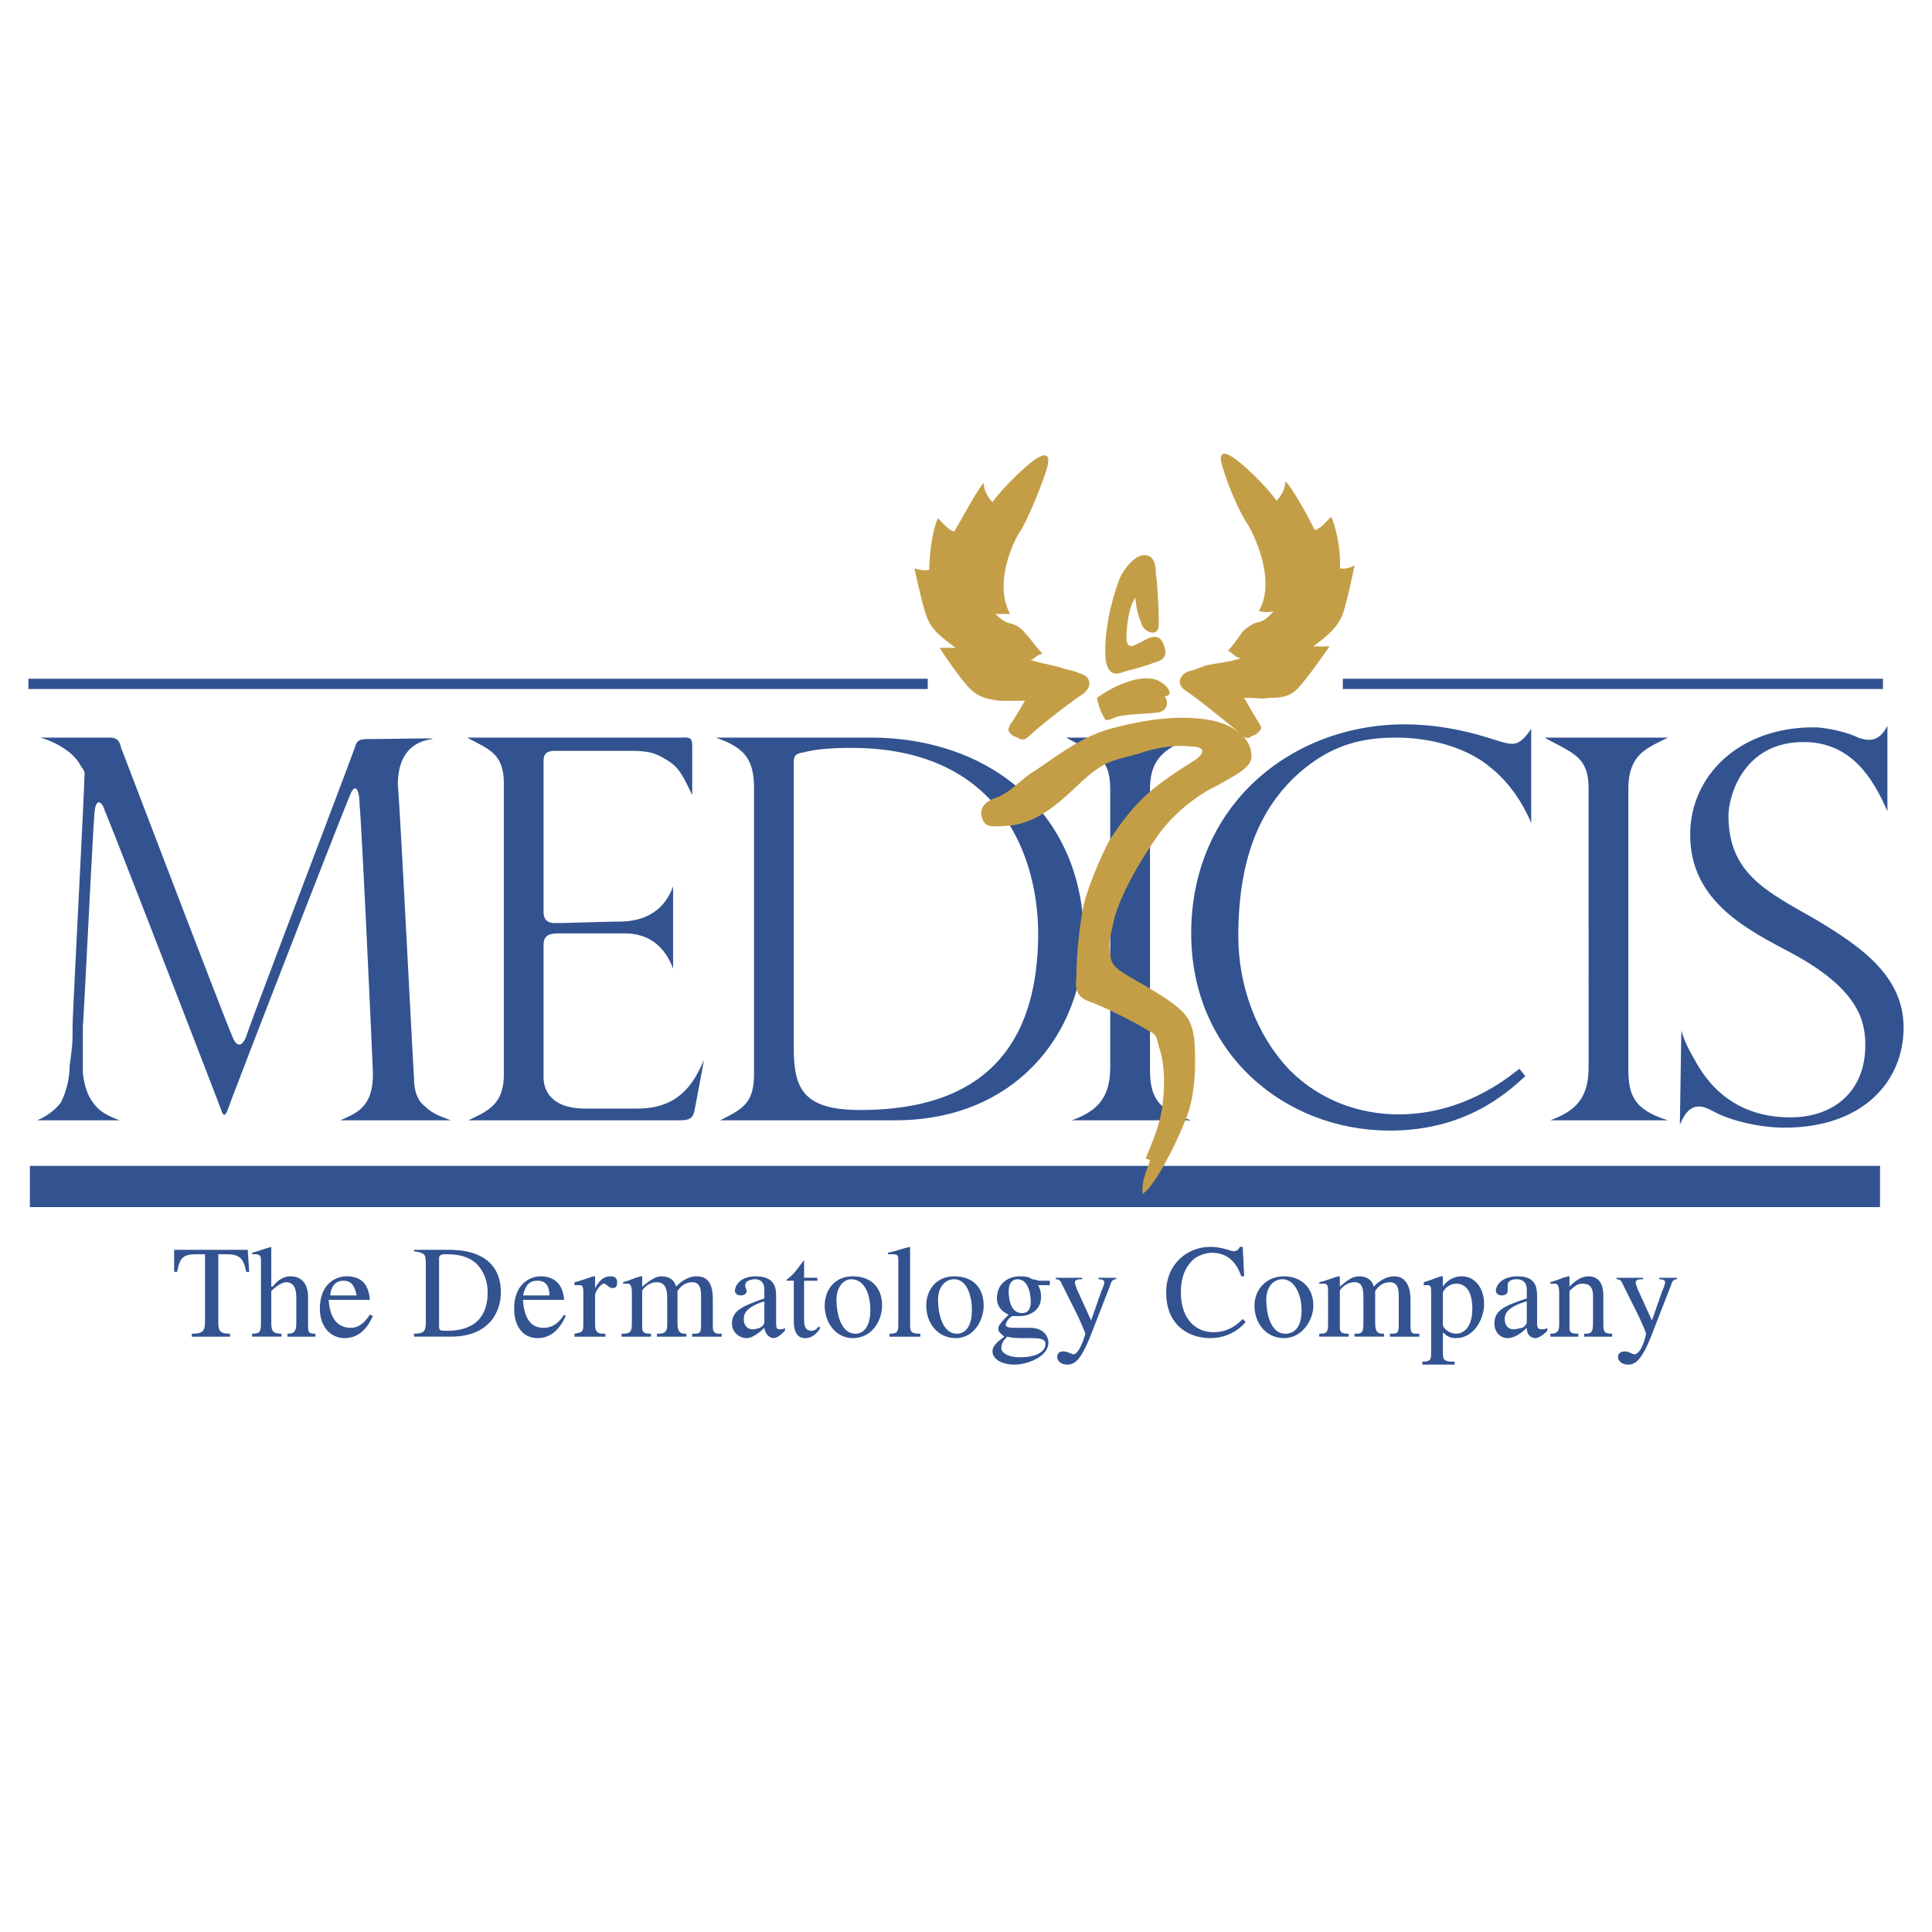 <svg xmlns="http://www.w3.org/2000/svg" width="2500" height="2500" viewBox="0 0 192.756 192.756"><g fill-rule="evenodd" clip-rule="evenodd"><path fill="#fff" d="M0 0h192.756v192.756H0V0z"/><path fill="#325390" d="M133.973 67.716h53.892v1.028h-53.892v-1.028zM2.834 67.716H92.56v1.028H2.834v-1.028zM2.981 116.324h184.591v4.112H2.981v-4.112zM4.009 73.59h6.902c.881 0 1.028.44 1.175 1.028.293.734 10.867 28.489 11.16 28.929.147.441.734 1.322 1.322-.146.441-1.469 10.72-28.341 10.867-28.929.147-.44.293-.734 1.174-.734 2.791 0 7.343-.147 6.462 0-.881.147-1.616.44-2.203 1.028-.734.734-1.175 1.909-1.175 3.524.294 3.524 1.469 27.314 1.615 29.222 0 1.764.588 2.498 1.175 2.938.734.734 1.763 1.029 2.497 1.322H33.966c1.616-.734 3.377-1.322 3.23-4.992-.147-3.672-1.174-25.7-1.321-26.434 0-1.615-.44-2.202-.881-1.175-.44.881-12.188 31.132-12.335 31.72-.294.588-.441.293-.588-.146-.146-.441-11.16-28.93-11.601-29.811-.294-1.028-.881-1.322-1.028 0-.147 1.175-1.028 19.678-1.175 21.44v4.699c.147 1.176.44 2.203 1.028 2.938.588.881 1.469 1.32 2.644 1.762H3.716c1.028-.441 1.762-1.027 2.35-1.762a8.435 8.435 0 0 0 .881-3.672c.294-2.203.294-2.203.294-3.965 0-1.176 1.175-23.496 1.175-24.67 0-.294.147-.735-.293-1.175-.294-.587-.881-1.322-1.616-1.762-.589-.442-1.469-.883-2.498-1.177zM46.596 73.59h21c1.174 0 1.468-.146 1.468.881v4.846c-.734-1.468-1.175-2.643-2.35-3.377s-1.762-1.028-3.818-1.028h-7.49c-.881 0-1.175.294-1.175 1.028v14.979c0 .588.147 1.175 1.175 1.175 1.322 0 4.993-.146 6.314-.146 3.084 0 4.699-1.469 5.434-3.524v8.224c-.587-1.616-1.909-3.525-4.846-3.525H55.7c-1.028 0-1.469.293-1.469 1.175v13.215c0 .883.441 3.086 4.112 3.086h5.287c4.112 0 5.58-2.498 6.608-4.848 0 0-.734 3.965-.881 4.699-.147.734-.147 1.322-1.469 1.322H46.742c1.763-.881 3.524-1.469 3.524-4.553V78.143c.001-2.937-1.467-3.378-3.67-4.553zM71.414 73.59h15.419c12.335 0 21.294 7.93 21.294 19.972 0 9.252-6.609 18.209-18.798 18.209H71.854c2.35-1.174 3.377-1.762 3.377-4.699V78.73c0-2.937-.88-4.112-3.817-5.14zm7.783 30.986c0 3.965.881 6.168 6.608 6.168 8.224 0 17.77-2.791 17.77-17.623 0-6.902-3.23-18.503-18.65-18.503-2.056 0-3.671.147-4.699.441-1.175.146-1.028.587-1.028 1.615l-.001 27.902zM154.09 73.59h12.336c-2.057 1.028-3.965 1.615-3.965 5.14v27.901c0 2.645.586 4.113 3.965 5.141h-11.748c2.35-.881 3.818-2.057 3.818-5.287V78.731c0-3.231-1.469-3.525-4.406-5.141z"/><path d="M106.363 73.59h12.336c-1.908 1.028-3.965 1.615-3.965 5.14v27.901c0 2.645.588 4.113 4.111 5.141H106.95c2.35-.881 3.818-2.057 3.818-5.287V78.731c.002-3.231-1.467-3.525-4.405-5.141zM152.182 107.365c-1.91 1.764-6.021 5.434-13.512 5.434-10.572 0-19.824-7.783-19.824-19.677 0-12.776 9.986-20.853 21.293-20.853 4.848 0 8.664 1.468 9.693 1.762 1.174.294 1.762.44 2.936-1.321v9.398c-.734-1.763-2.055-3.965-4.111-5.581-1.908-1.616-5.287-2.937-9.398-2.937-3.965 0-7.049 1.028-10.279 4.112-3.084 3.083-5.434 7.636-5.434 15.712 0 4.847 1.762 9.839 5.141 13.364 3.084 3.084 7.049 4.404 10.867 4.404 7.049 0 11.748-4.404 12.041-4.553l.587.736zM188.307 72.416v8.518c-1.469-3.378-3.672-6.902-8.371-6.902-6.021 0-7.488 5.434-7.488 7.343 0 5.874 3.965 7.636 8.811 10.426 4.404 2.643 8.664 5.581 8.664 10.72 0 5.287-3.965 9.986-11.895 9.986-2.203 0-5.287-.588-7.344-1.762-1.908-1.029-2.643.439-3.084 1.469l.148-9.398s.293 1.174 1.174 2.643c.734 1.322 3.084 6.021 9.691 6.021 4.406 0 7.49-2.645 7.49-7.197 0-2.496-.734-5.58-7.195-9.104-4.406-2.35-10.279-5.14-10.279-11.895 0-5.875 4.846-10.72 12.334-10.72 1.322 0 3.672.587 4.406 1.028.881.292 2.057.586 2.938-1.176z" fill="#325390"/><path d="M114 119.113c-.146-1.469.588-2.643.734-3.377l-.441-.146c.441-1.027 1.176-2.791 1.469-4.111.295-1.176.734-4.699-.146-7.049-.293-1.322-.293-1.176-1.322-1.764-.881-.586-4.404-2.35-5.727-2.789-1.174-.441-1.322-1.322-1.174-2.35 0-2.203.293-4.846.586-6.462.148-1.615 1.91-5.874 2.791-7.342 2.496-3.818 4.258-5.287 8.518-7.93 1.32-1.028.439-1.322-.588-1.322-1.174-.146-3.084 0-5.141.734-2.055.588-3.082.588-4.992 2.203-1.908 1.616-4.553 4.846-8.223 4.993-1.764.147-2.057 0-2.35-.734-.295-.734 0-1.615 1.32-2.056 1.322-.44 2.35-1.615 3.379-2.35 1.908-1.174 4.846-3.671 8.076-4.552 3.818-1.028 7.488-1.469 10.572-.734 2.057.587 3.525 1.762 3.525 3.524 0 1.175-2.057 2.056-3.525 2.937-1.615.734-4.111 2.497-5.873 4.993-1.762 2.497-3.525 5.581-4.26 8.077-.586 2.496-.586 2.643-.439 3.524 0 .734.146 1.321 1.322 2.055 1.174.734 3.67 2.057 4.992 3.084s1.762 1.615 2.057 3.377c.146 1.617.293 5.582-.883 8.225-1.027 2.643-3.081 6.608-4.257 7.342zM109.447 69.625c1.176-.881 4.111-2.496 6.021-1.762.734.293 1.908 1.468.734 1.615.439.587.293 1.468-.734 1.615-1.176.147-3.23.147-4.111.441-1.029.44-1.029.44-1.322-.147s-.441-1.027-.588-1.762zM113.266 59.64c.146 1.322.293 1.762.588 2.497.146.881 1.762 1.615 1.762.146 0-1.468-.146-4.259-.293-4.993 0-.881-.146-1.909-1.176-1.909-.881 0-2.055 1.322-2.496 2.497-.734 1.909-1.615 5.434-1.322 8.077.295 1.322.881 1.469 1.91 1.028 1.174-.294 2.203-.587 2.938-.881.586-.147 1.32-.44 1.027-1.469-.295-1.175-.881-1.175-1.469-1.028l-1.469.734c-.588.293-.881 0-.881-.734s.146-2.938.881-3.965z" fill="#c49e47"/><path d="M95.204 60.08c.881.44 1.615 1.322 1.908 1.909-.881 0-2.055.294-1.908-1.909z" fill="#325390"/><path d="M99.021 50.094c1.174-1.615 3.377-3.671 4.258-4.258.883-.587 1.615-.734 1.176.881-.441 1.469-1.615 4.406-2.496 6.021-1.029 1.469-2.791 5.58-1.176 8.517h-1.469c.881.881 1.322.881 1.764 1.028.439.147.881.441 1.32 1.028.441.44 1.029 1.321 1.615 1.909-.734.146-.881.734-1.32.587 1.32.44 2.055.44 3.377.881 1.174.294 1.174.294 1.908.588.588.147 1.176 1.028.148 1.909-1.176.734-4.553 3.377-5.287 4.112-.588.587-.881.587-1.322.293-.439-.146-.439-.146-.734-.44-.293-.294-.146-.44 0-.881.295-.294 1.469-2.35 1.469-2.35h-2.496c-.881-.147-1.762-.147-2.791-1.028-1.028-.881-3.23-4.259-3.23-4.259h1.615c-1.615-1.175-2.496-1.909-2.937-3.23-.441-1.175-1.175-4.699-1.175-4.699s.734.294 1.469.147c0-1.762.44-4.406.881-5.14.587.588 1.028 1.175 1.616 1.322.881-1.468 2.349-4.258 2.937-4.846 0 .733.439 1.468.88 1.908zM127.363 49.948c-1.174-1.615-3.377-3.671-4.258-4.259-.883-.587-1.615-.734-1.176.734.441 1.615 1.615 4.552 2.643 6.021.883 1.615 2.645 5.727 1.029 8.518.588.146 1.027.146 1.469 0-.881 1.028-1.176 1.028-1.764 1.175-.439.146-.881.44-1.32.881-.441.587-1.027 1.469-1.469 1.909.588.294.734.734 1.322.734-1.322.44-2.203.44-3.525.734-1.174.441-1.174.441-1.762.587-.734.294-1.322 1.175-.295 1.909 1.176.734 4.553 3.524 5.287 4.112.588.734 1.027.734 1.322.441.439-.147.439-.147.734-.441.293-.293.293-.44 0-.881-.295-.44-1.469-2.496-1.469-2.496 1.762 0 1.615.147 2.496 0 .881 0 1.91 0 2.791-.881 1.027-1.028 3.23-4.258 3.23-4.258h-1.615c1.615-1.175 2.496-2.056 2.938-3.231.439-1.175 1.174-4.846 1.174-4.846s-.734.44-1.469.293c.146-1.762-.441-4.405-.881-5.14-.588.587-1.027 1.175-1.615 1.321-.734-1.468-2.35-4.405-2.938-4.846.002.735-.437 1.469-.879 1.91z" fill="#c49e47"/><path d="M22.953 133.359h-3.818v-.295c1.174 0 1.321-.293 1.321-1.322v-6.607h-.734c-1.468 0-1.762.293-2.056 1.762h-.294v-2.203h7.343l.147 2.203h-.294c-.293-1.469-.734-1.762-2.056-1.762h-.734v6.756c0 .881.147 1.174 1.175 1.174v.294zM31.47 133.359h-2.79v-.295c.588 0 .881-.146.881-1.027v-2.643c0-.883-.293-1.469-1.028-1.469-.293 0-.881.293-1.468.881v3.23c0 .881.294 1.027 1.028 1.027v.295h-2.937v-.295c.734 0 .881-.146.881-1.027v-6.168c0-.441 0-.734-.587-.734h-.294v-.146c.587-.146 1.322-.441 1.909-.588v3.965h.147c.44-.588 1.028-1.027 1.762-1.027 1.615 0 1.762 1.469 1.762 2.057v2.643c0 .881 0 1.027.734 1.027v.294zM37.197 131.303c-.147.293-.881 2.203-2.79 2.203-1.468 0-2.496-1.176-2.496-2.938 0-2.496 1.615-3.23 2.643-3.23 1.322 0 2.203.588 2.35 2.35h-4.112c.147 2.35 1.322 2.789 2.203 2.789 1.028 0 1.615-.881 1.909-1.32l.293.146zm-1.614-2.057c-.147-.588-.294-1.469-1.322-1.469-.587 0-1.175.295-1.321 1.469h2.643zM41.309 133.064c1.028 0 1.175-.293 1.175-1.174v-5.875c0-.881-.146-1.027-1.175-1.174v-.148h3.524c3.084 0 5.14 1.322 5.14 4.26 0 1.762-1.027 4.406-4.993 4.406h-3.671v-.295zm2.497-.734c0 .441.147.441.734.441.881 0 4.112 0 4.112-3.818 0-1.027-.293-2.057-1.175-2.938-.734-.588-1.468-.881-3.084-.881-.587 0-.587.293-.587.441v6.755zM56.435 131.303c-.147.293-.881 2.203-2.791 2.203-1.468 0-2.349-1.176-2.349-2.938 0-2.496 1.615-3.23 2.643-3.23 1.175 0 2.203.588 2.349 2.35h-4.111c.147 2.35 1.175 2.789 2.056 2.789 1.175 0 1.762-.881 2.056-1.32l.147.146zm-1.615-2.057c0-.588-.147-1.469-1.175-1.469-.734 0-1.174.295-1.468 1.469h2.643zM58.197 128.953c0-.734-.146-.734-.44-.734h-.44v-.293c.734-.148 1.321-.441 1.909-.588h.147v1.174c.587-1.027 1.028-1.174 1.615-1.174.44 0 .587.293.587.588 0 .439-.147.586-.44.586-.441 0-.588-.439-.881-.439s-.881.734-.881 1.174v2.938c0 .881.44.881 1.028.881v.295h-3.084v-.295c.734-.146.881-.146.881-.881v-3.232h-.001zM63.043 128.953c0-.881-.293-.881-.44-.881h-.44v-.146c.587-.148 1.175-.441 1.762-.588h.146v1.027c.734-.588 1.322-1.027 1.909-1.027.881 0 1.322.439 1.469 1.027.294-.293 1.028-1.027 2.056-1.027 1.469 0 1.615 1.32 1.615 2.35v2.643c0 .295 0 .734.588.734h.293v.295h-2.937v-.295c.734 0 .881 0 .881-.881v-2.789c0-.588 0-1.469-.881-1.469-.734 0-1.175.439-1.468.881v3.23c0 1.027.44 1.027.881 1.027v.295H65.54v-.295c.587 0 1.028 0 1.028-.881v-2.789c0-.883-.293-1.469-1.028-1.469-.881 0-1.469.732-1.469.881v3.67c0 .588.44.588.881.588v.295h-2.937v-.295c.587 0 1.028 0 1.028-.881v-3.23zM78.315 132.771c-.587.588-.881.734-1.175.734-.147 0-.734-.146-.881-1.029-.44.441-1.175 1.029-1.762 1.029-.734 0-1.469-.588-1.469-1.469 0-1.322 1.175-1.762 3.231-2.496v-.883c0-.881-.587-1.027-.881-1.027-.44 0-1.028.146-1.028.588 0 .293.147.439.147.588 0 .293-.294.439-.587.439-.441 0-.587-.293-.587-.439 0-.588.587-1.469 2.056-1.469 2.056 0 2.056 1.32 2.056 2.057v2.496c0 .439 0 .734.294.734s.44 0 .587-.148v.295h-.001zm-2.055-2.937c-1.909.588-2.056 1.322-2.056 1.762 0 .734.44 1.029.881 1.029.294 0 .735-.148.735-.148.44-.293.44-.439.44-.734v-1.909zM81.546 127.777h-1.322v3.818c0 .441 0 1.176.734 1.176.441 0 .588-.295.734-.441l.147.146c-.293.588-.881 1.029-1.468 1.029-.734 0-1.175-.441-1.175-1.764v-3.965h-.734c0-.146.294-.293.587-.586.44-.441.587-.734 1.175-1.469v1.761h1.322v.295zM88.007 130.275c0 1.32-.881 3.23-2.937 3.23-1.616 0-2.79-1.469-2.79-3.23 0-1.617 1.027-2.938 2.79-2.938 1.763.001 2.937 1.028 2.937 2.938zm-1.174.44c0-1.615-.587-3.084-1.909-3.084-.734 0-1.469.734-1.469 2.057 0 1.027.293 3.377 1.909 3.377.588-.001 1.469-.44 1.469-2.35zM88.742 133.064c.734 0 .881-.146.881-.881v-6.314c0-.588 0-.734-.587-.734h-.44v-.146c.734-.146 1.468-.441 2.203-.588v7.783c0 .734.147.881 1.028.881v.295h-3.084v-.296h-.001zM98.141 130.275c0 1.32-.881 3.23-2.791 3.23-1.762 0-2.937-1.469-2.937-3.23 0-1.617 1.028-2.938 2.791-2.938 1.761.001 2.937 1.028 2.937 2.938zm-1.176.44c0-1.615-.587-3.084-1.762-3.084-.882 0-1.616.734-1.616 2.057 0 1.027.293 3.377 1.909 3.377.588-.001 1.469-.44 1.469-2.35zM103.574 128.219c.146.293.293.588.293 1.176 0 1.467-1.322 1.908-2.055 1.908h-.734c-.295 0-.734.588-.734.881s.586.293 1.027.293h1.615c1.469.148 1.615 1.176 1.615 1.469 0 1.469-2.203 2.203-3.377 2.203-1.322 0-2.203-.588-2.203-1.322 0-.586.588-1.027 1.174-1.467-.293-.295-.586-.441-.586-.734 0-.295 0-.441 1.027-1.469-.734-.295-1.174-.881-1.174-1.615 0-1.615 1.32-2.203 2.201-2.203.588 0 .881 0 1.322.293.293 0 .588.146.734.146h1.027v.441h-1.172zm-1.762 7.195c1.615 0 2.496-.588 2.496-1.322 0-.586-.734-.586-1.615-.586-1.322 0-1.615 0-2.203-.146-.441.439-.588.732-.588 1.174 0 .292.442.88 1.91.88zm.147-4.406c.881 0 .881-.881.881-1.174 0-.439-.146-2.203-1.322-2.203-.439 0-.881.295-.881 1.176 0 1.027.293 2.201 1.322 2.201zM111.357 127.631c-.148 0-.441 0-.588.588l-2.057 5.287c-.734 1.762-1.32 2.643-2.201 2.643-.736 0-1.029-.439-1.029-.734 0-.146 0-.588.588-.588.441 0 .881.295 1.027.295.588 0 1.176-1.91 1.176-2.057s-.588-1.469-.734-1.762l-1.615-3.23c-.148-.441-.441-.441-.588-.441v-.146h2.643v.146c-.293 0-.734 0-.734.295 0 .293.148.439.148.586l1.469 3.23 1.027-2.936c.146-.295.293-.734.293-.881 0-.148-.146-.295-.588-.295v-.146h1.764v.146h-.001zM123.84 127.338c-.441-1.322-1.322-2.35-2.938-2.35-.588 0-1.469.293-1.91.734-.586.586-1.174 1.469-1.174 3.23 0 2.789 1.615 3.965 3.23 3.965s2.496-.881 2.938-1.322l.293.295s-1.174 1.615-3.523 1.615c-2.203 0-4.406-1.322-4.406-4.553 0-2.938 2.203-4.553 4.406-4.553 1.174 0 2.055.441 2.35.441 0 0 .439 0 .586-.441h.295l.146 2.938h-.293v.001zM131.035 130.275c0 1.32-1.029 3.23-2.938 3.23-1.762 0-2.938-1.469-2.938-3.23 0-1.617 1.176-2.938 2.938-2.938 1.616.001 2.938 1.028 2.938 2.938zm-1.176.44c0-1.615-.734-3.084-1.908-3.084-.881 0-1.615.734-1.615 2.057 0 1.027.293 3.377 1.908 3.377.735-.001 1.615-.44 1.615-2.35zM132.504 128.953c0-.881-.148-.881-.441-.881h-.439v-.146c.732-.148 1.32-.441 1.908-.588h.146v1.027c.734-.588 1.176-1.027 1.908-1.027.883 0 1.322.439 1.469 1.027.295-.293 1.029-1.027 2.057-1.027 1.322 0 1.615 1.32 1.615 2.35v2.643c0 .295 0 .734.441.734h.439v.295h-2.938v-.295c.734 0 .883 0 .883-.881v-2.789c0-.588 0-1.469-.883-1.469-.732 0-1.174.439-1.467.881v3.23c0 1.027.439 1.027.881 1.027v.295h-2.938v-.295c.588 0 .881 0 .881-.881v-2.789c0-.883-.146-1.469-.881-1.469-.881 0-1.469.732-1.469.881v3.67c0 .588.441.588.881.588v.295h-2.936v-.295c.586 0 .881 0 .881-.881v-3.23h.002zM142.783 128.953c0-.588 0-.734-.441-.734h-.293v-.293c.588-.148 1.174-.441 1.762-.588h.146v1.027c.295-.439.881-1.027 1.91-1.027 1.174 0 2.201 1.027 2.201 2.789 0 1.469-1.027 3.379-2.789 3.379-.588 0-.881-.146-1.322-.588v2.057c0 .734.146.881 1.176.881v.293h-3.23v-.293c.881 0 .881-.295.881-.881v-6.022h-.001zm1.174 3.231c0 .293.588.881 1.322.881.439 0 1.615-.293 1.615-2.496 0-.441 0-2.496-1.615-2.496-.588 0-1.176.439-1.322.881v3.23zM154.383 132.771c-.586.588-1.027.734-1.174.734-.293 0-.881-.146-.881-1.029-.441.441-1.176 1.029-1.91 1.029s-1.32-.588-1.32-1.469c0-1.322 1.027-1.762 3.23-2.496v-.883c0-.881-.588-1.027-1.027-1.027-.441 0-.883.146-.883.588v.588c0 .293-.293.439-.586.439-.441 0-.588-.293-.588-.439 0-.588.588-1.469 2.203-1.469 1.908 0 1.908 1.32 1.908 2.057v2.496c0 .439 0 .734.441.734.146 0 .439 0 .586-.148v.295h.001zm-2.055-2.937c-2.057.588-2.203 1.322-2.203 1.762 0 .734.441 1.029.881 1.029.295 0 .734-.148.881-.148.441-.293.441-.439.441-.734v-1.909zM155.559 128.953c0-.881-.293-.881-.441-.881h-.439v-.146c.588-.148 1.174-.441 1.762-.588h.146v1.027c.588-.588 1.176-1.027 1.91-1.027.586 0 1.469.293 1.469 1.908v2.938c0 .734.146.881.881.881v.295h-2.791v-.295c.588 0 .881 0 .881-1.027v-2.791c0-.734-.293-1.174-1.027-1.174-.441 0-.734.146-1.322.734v3.67c0 .441.146.588.881.588v.295h-2.789v-.295c.588 0 .881-.146.881-.881v-3.231h-.002zM167.307 127.631c-.146 0-.441 0-.588.588l-2.055 5.287c-.734 1.762-1.322 2.643-2.203 2.643-.734 0-1.027-.439-1.027-.734 0-.146 0-.588.732-.588.295 0 .734.295.881.295.734 0 1.176-1.91 1.176-2.057s-.588-1.469-.734-1.762l-1.615-3.23c-.146-.441-.439-.441-.588-.441v-.146h2.645v.146c-.295 0-.734 0-.734.295 0 .293.146.439.146.586l1.469 3.23 1.027-2.936c.146-.295.293-.734.293-.881 0-.148-.146-.295-.586-.295v-.146h1.762v.146h-.001z" fill="#325390"/></g></svg>
